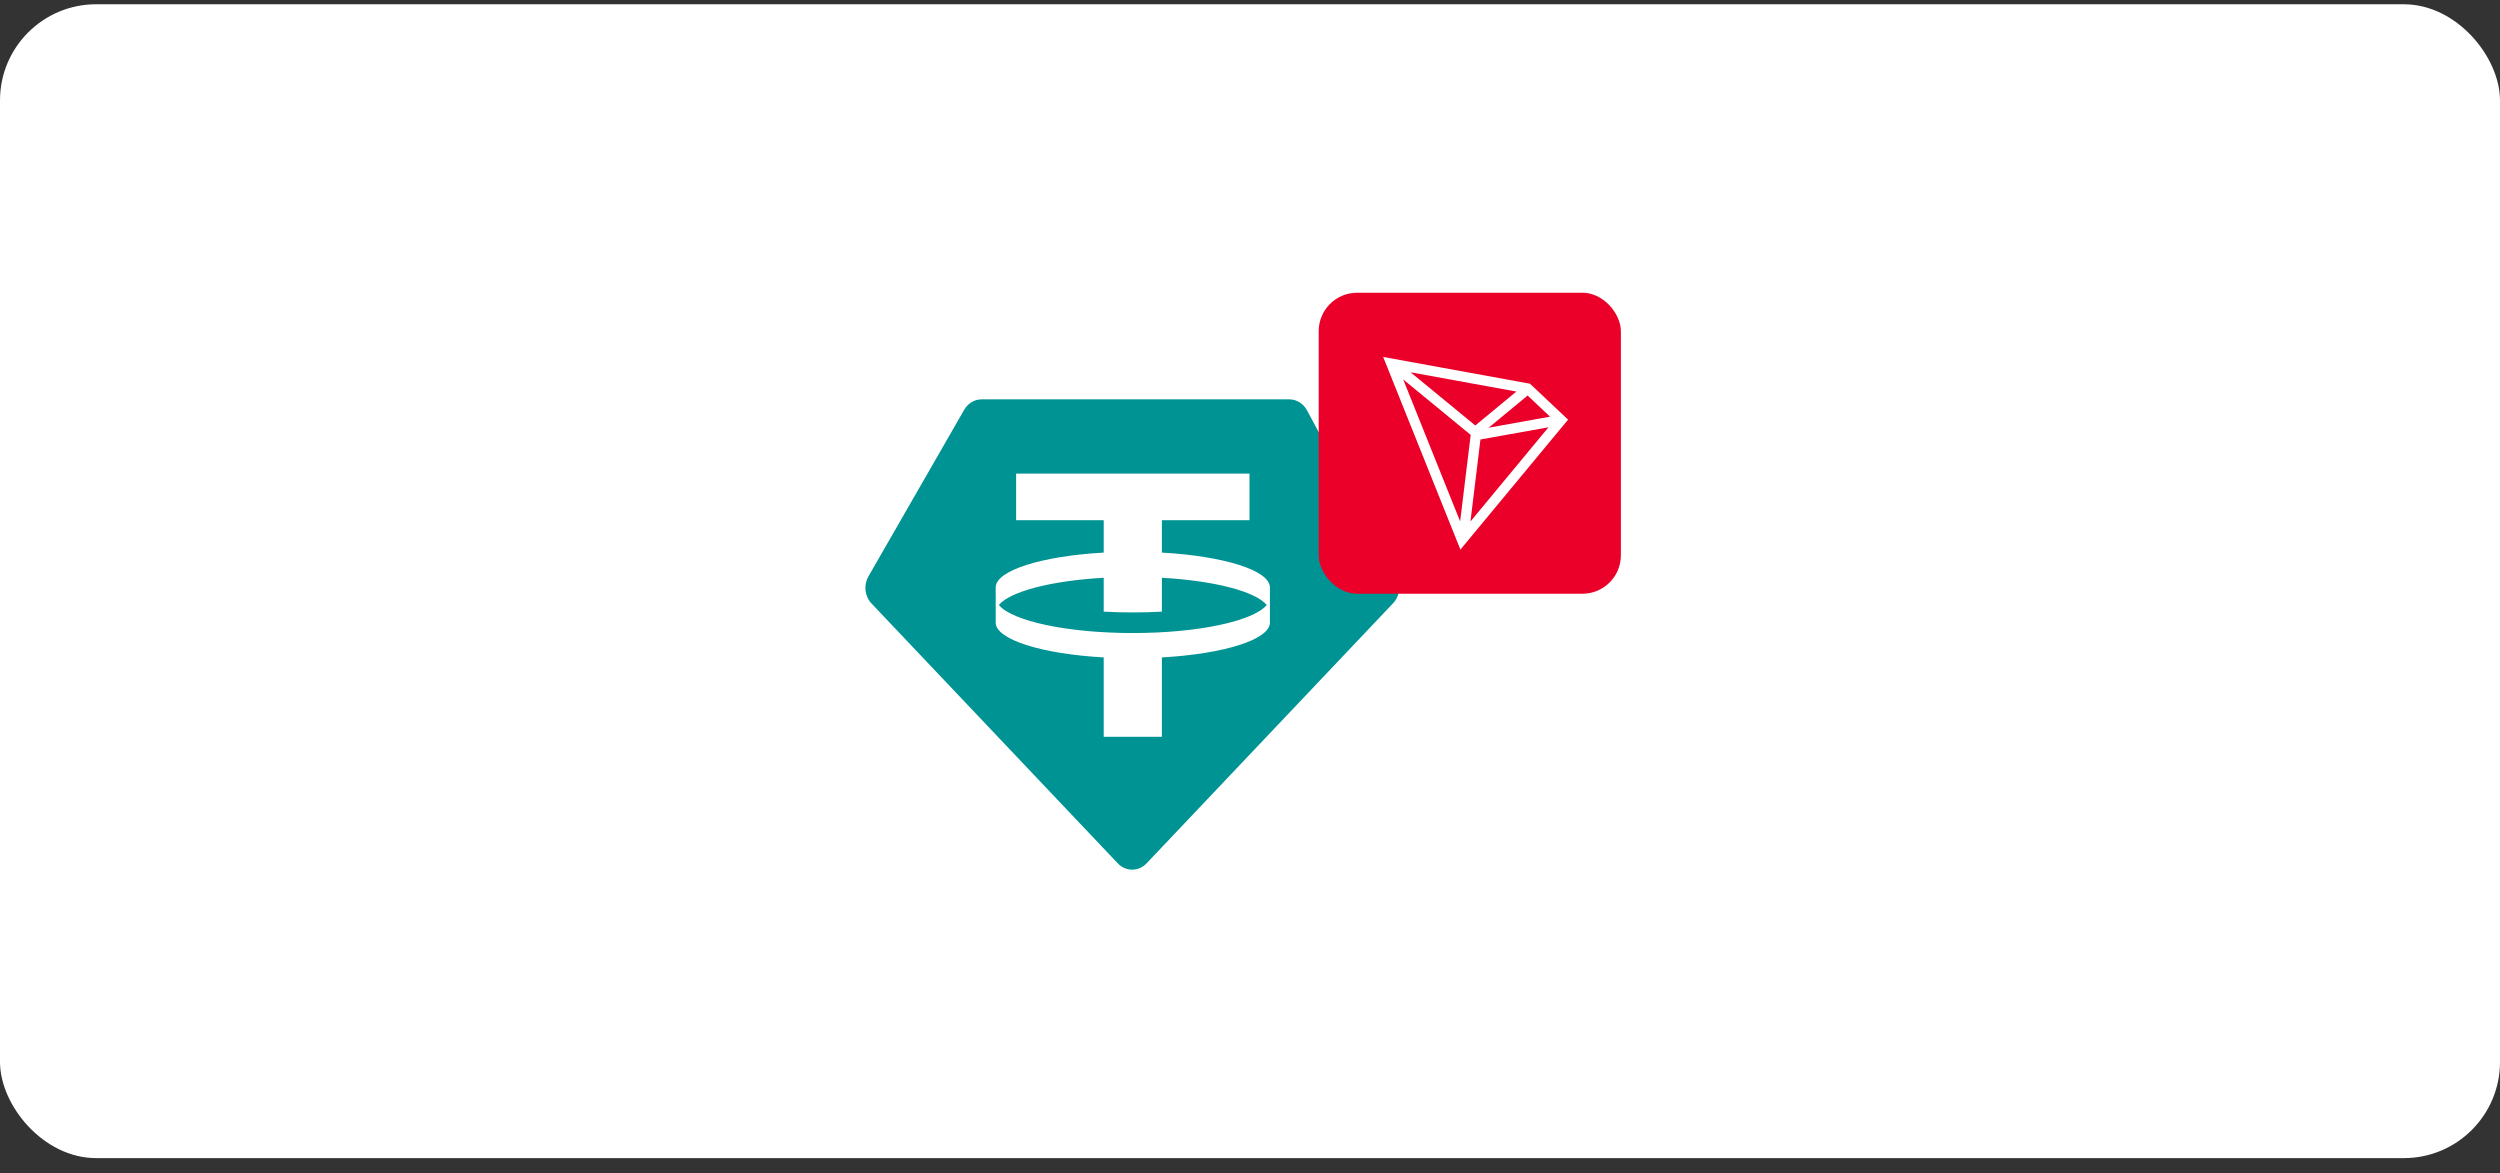 <svg width="130" height="61" viewBox="0 0 130 61" fill="none" xmlns="http://www.w3.org/2000/svg">
<rect x="0" y="0" width="130" height="61" fill="#333333" stroke="none"/>
<rect y="0.222" width="130" height="60" rx="5" fill="white"/>
<path fill-rule="evenodd" clip-rule="evenodd" d="M51.532 21.581H66.458C66.814 21.581 67.143 21.784 67.32 22.114L71.669 30.184C71.894 30.603 71.828 31.131 71.506 31.471L59.536 44.1C59.149 44.509 58.525 44.509 58.137 44.1L46.184 31.488C45.855 31.14 45.794 30.597 46.035 30.175L50.684 22.088C50.865 21.773 51.186 21.581 51.532 21.581Z" fill="white"/>
<path fill-rule="evenodd" clip-rule="evenodd" d="M51.047 20.766H67.038C67.42 20.766 67.773 20.983 67.963 21.337L72.622 29.984C72.864 30.432 72.792 30.998 72.447 31.362L59.623 44.893C59.208 45.332 58.539 45.332 58.124 44.893L45.317 31.38C44.964 31.008 44.898 30.425 45.158 29.974L50.138 21.309C50.332 20.971 50.676 20.766 51.047 20.766ZM64.974 24.626V27.052H60.418V28.735C63.618 28.915 66.018 29.653 66.036 30.538L66.036 32.383C66.018 33.268 63.618 34.006 60.418 34.186V38.314H57.393V34.186C54.194 34.006 51.794 33.268 51.776 32.383L51.776 30.538C51.794 29.653 54.194 28.915 57.393 28.735V27.052H52.838V24.626H64.974ZM58.906 32.918C62.32 32.918 65.174 32.294 65.872 31.46C65.28 30.753 63.138 30.197 60.418 30.044V31.805C59.931 31.833 59.425 31.847 58.906 31.847C58.387 31.847 57.881 31.833 57.393 31.805V30.044C54.674 30.197 52.532 30.753 51.939 31.46C52.638 32.294 55.491 32.918 58.906 32.918Z" fill="#009393"/>
<rect x="68.572" y="15.222" width="15.714" height="15.652" rx="2" fill="#EB0029"/>
<path d="M79.559 19.953L71.924 18.561L75.941 28.579L81.54 21.821L79.559 19.953ZM79.436 20.567L80.603 21.667L77.409 22.241L79.436 20.567ZM76.715 22.125L73.348 19.358L78.851 20.361L76.715 22.125ZM76.476 22.615L75.927 27.112L72.966 19.731L76.476 22.615ZM76.983 22.853L80.521 22.219L76.464 27.117L76.983 22.853Z" fill="white"/>
</svg>
